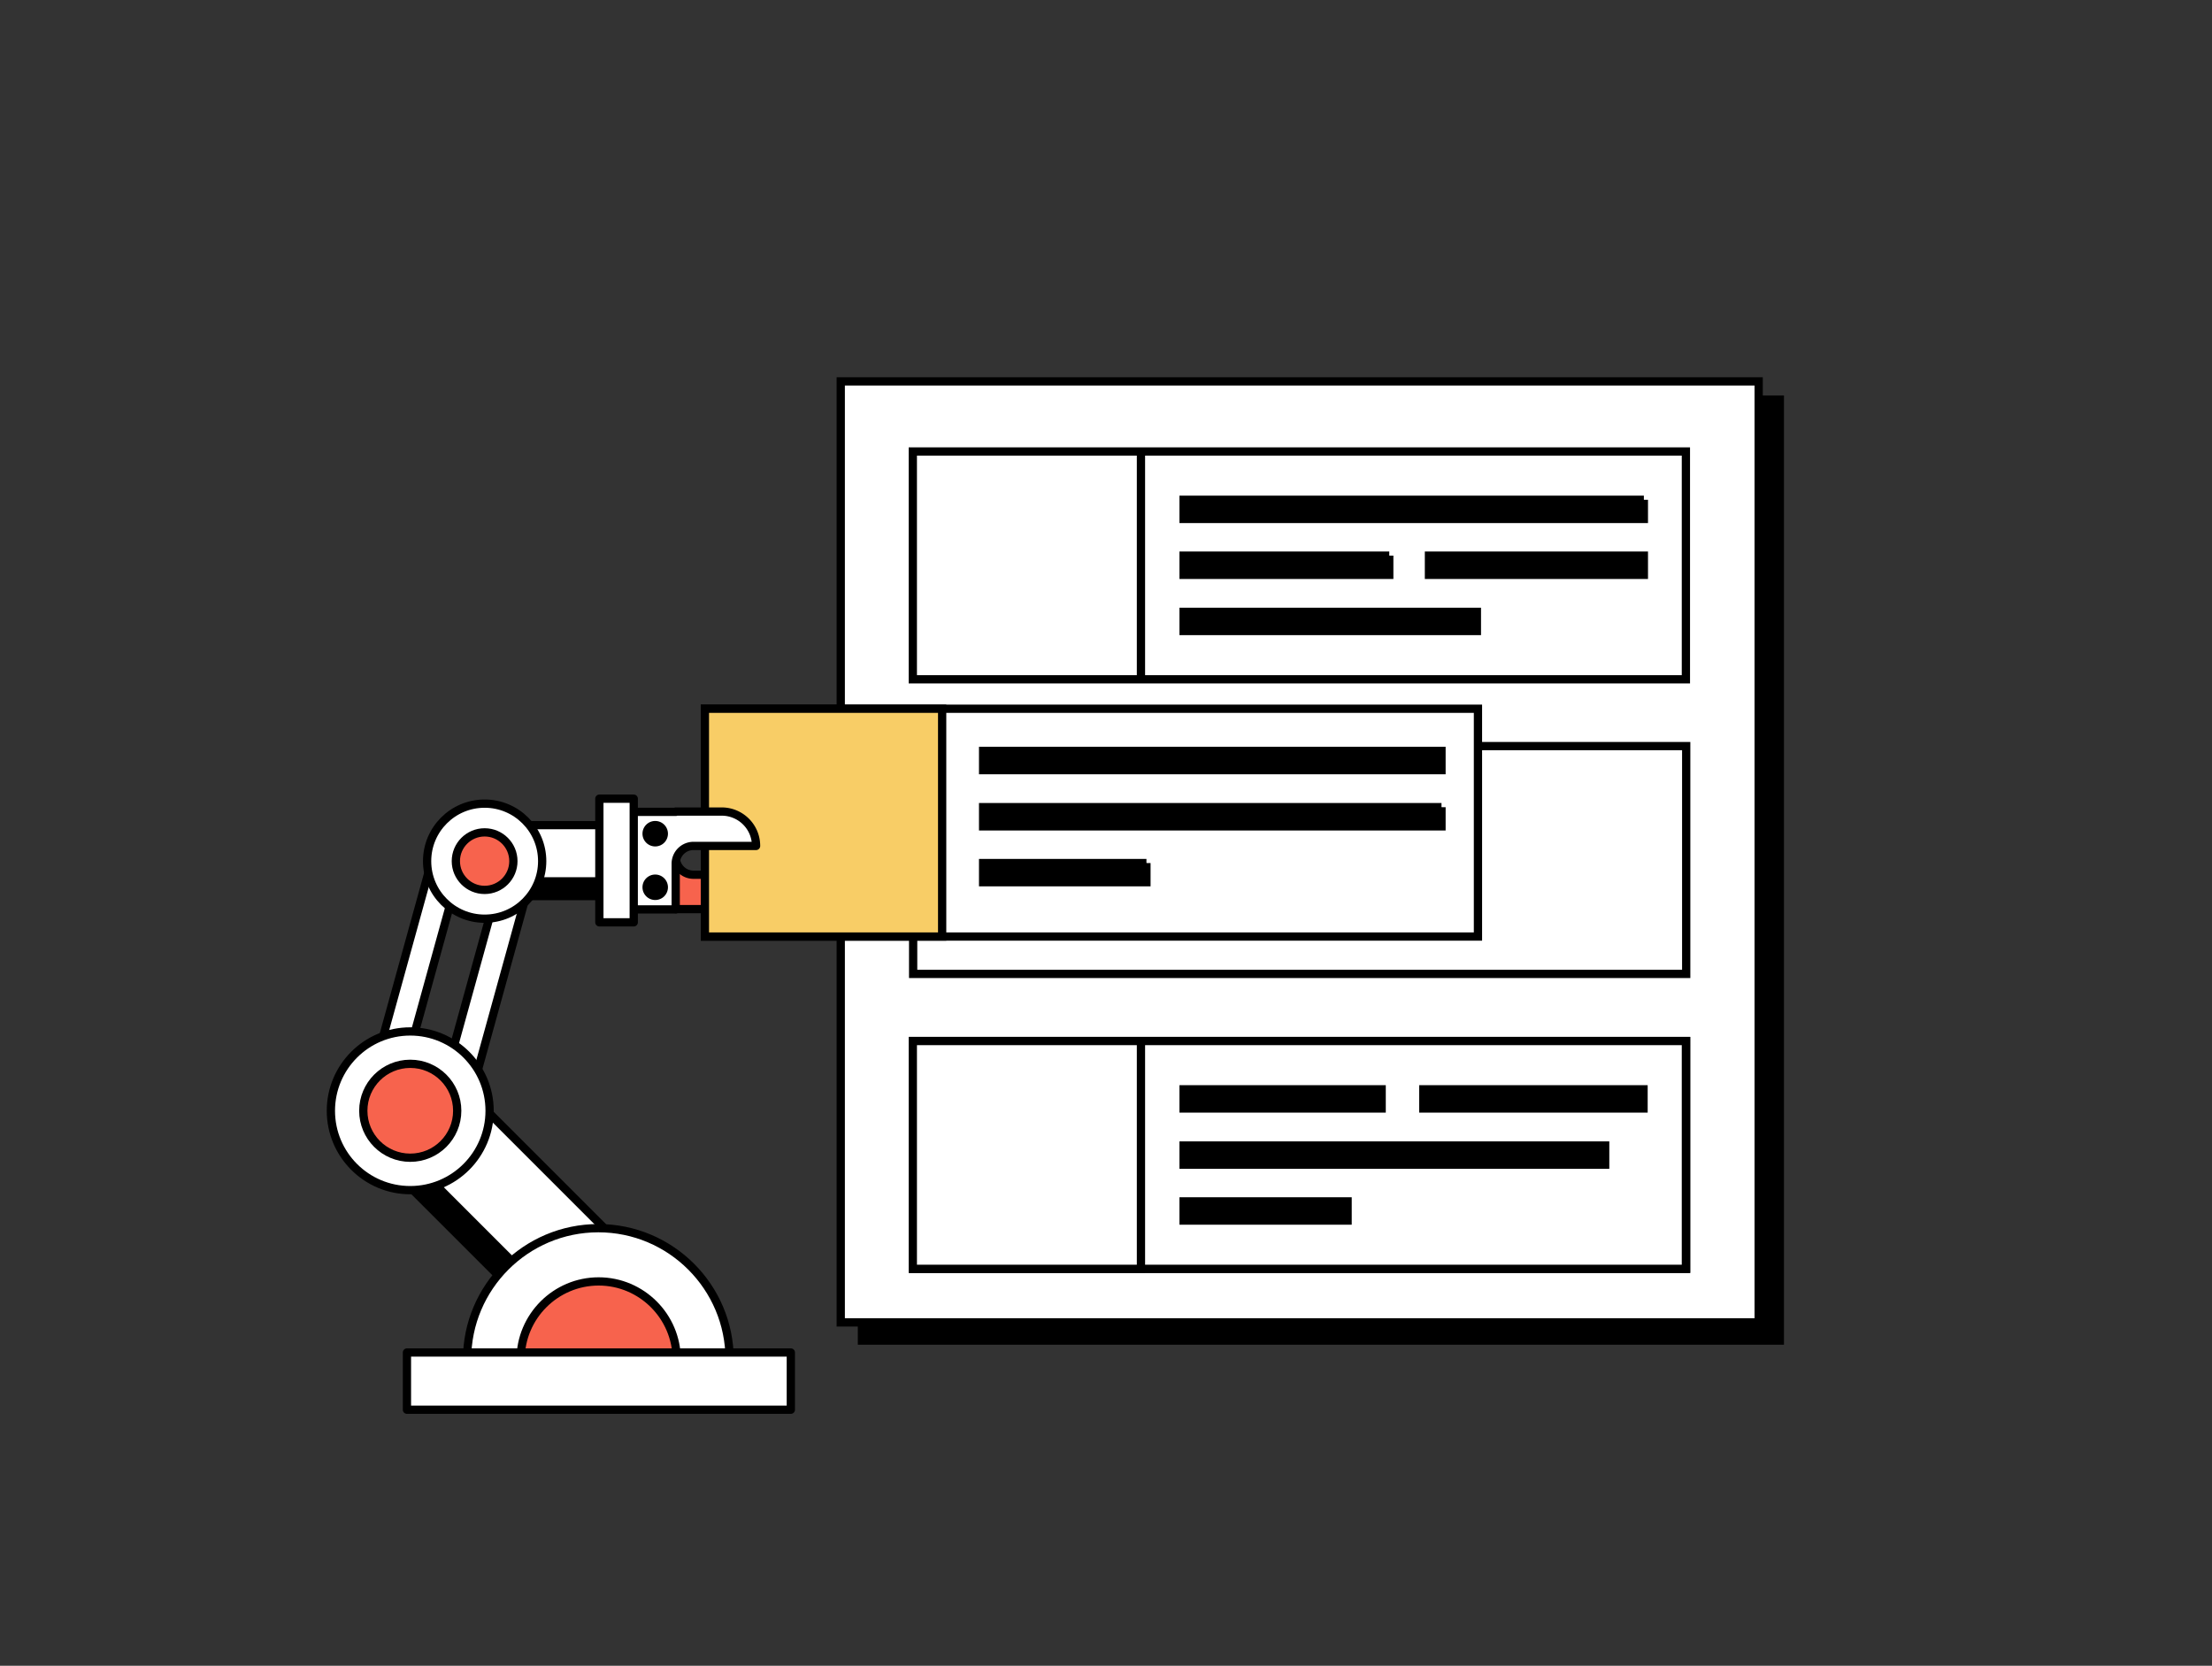 <?xml version="1.0" encoding="utf-8"?>
<svg xmlns="http://www.w3.org/2000/svg" width="162" height="122" viewBox="0 0 162 122" fill="none">
  <rect x="0" y="0" width="162" height="122" fill="#333333" stroke="none"/>
  <path d="M49.488 66.583h3.366c1.38 0 2.518-1.114 2.518-2.518h-4.577a1.302 1.302 0 01-1.308-1.308V61.304h-3.172v5.255h3.172v.024z" fill="#F7634D" stroke="#000" stroke-width=".605" stroke-linecap="round" stroke-linejoin="round"/>
  <path d="M130.349 29.265H63.125V98.184h67.224V29.265z" fill="#000" stroke="#000" stroke-width=".605" stroke-miterlimit="10"/>
  <path d="M128.798 27.933H61.574v68.919h67.225V27.933z" fill="#fff" stroke="#000" stroke-width=".605" stroke-miterlimit="10"/>
  <path d="M66.852 49.752H123.47V33.067H66.852v16.685z" fill="#fff" stroke="#000" stroke-width=".605" stroke-miterlimit="10"/>
  <path d="M83.56 33.068v16.685" stroke="#000" stroke-width=".605" stroke-miterlimit="10"/>
  <path d="M120.392 36.602H86.683v1.405h33.709v-1.405zM101.746 40.696H86.683v1.405h15.062V40.696zM108.163 44.811H86.683v1.405h21.48V44.811zM120.392 40.696h-15.74v1.405h15.74V40.696z" fill="#000" stroke="#000" stroke-width=".605" stroke-miterlimit="10"/>
  <path d="M83.56 76.245H66.875v16.685h16.685V76.245zM83.586 92.929h39.908V76.245H83.586v16.685z" fill="#fff" stroke="#000" stroke-width=".605" stroke-miterlimit="10"/>
  <path d="M120.393 79.781H86.684v1.405h33.709v-1.405zM120.393 83.898H86.684v1.405h33.709v-1.405zM98.695 87.99H86.684v1.405h12.011v-1.405z" fill="#000" stroke="#000" stroke-width=".605" stroke-miterlimit="10"/>
  <path d="M66.852 92.93H123.47v-16.685H66.852v16.685z" fill="#fff" stroke="#000" stroke-width=".605" stroke-miterlimit="10"/>
  <path d="M83.56 76.246v16.685" stroke="#000" stroke-width=".605" stroke-miterlimit="10"/>
  <path d="M101.189 79.781H86.683v1.405h14.505v-1.405zM117.559 83.898H86.683v1.405h30.875v-1.405zM98.695 87.99H86.683v1.405h12.011v-1.405zM120.368 79.781H104.24v1.405h16.128v-1.405z" fill="#000" stroke="#000" stroke-width=".605" stroke-miterlimit="10"/>
  <path d="M123.493 54.645H66.876v16.685h56.617v-16.685z" fill="#fff" stroke="#000" stroke-width=".605" stroke-miterlimit="10"/>
  <path d="M51.624 68.593h56.617v-16.685H51.624v16.685z" fill="#fff" stroke="#000" stroke-width=".605" stroke-miterlimit="10"/>
  <path d="M68.332 51.908v16.685" stroke="#000" stroke-width=".605" stroke-miterlimit="10"/>
  <path d="M51.624 68.593H69v-16.685H51.624v16.685z" fill="#F8CD66" stroke="#000" stroke-width=".605" stroke-miterlimit="10"/>
  <path d="M105.571 55H72v1.405h33.571V55zM105.571 59.117H72v1.405h33.571v-1.405zM83.962 63.209H72v1.405h11.962v-1.405z" fill="#000" stroke="#000" stroke-width=".605" stroke-miterlimit="10"/>
  <path d="M28.855 85.752l11.969 11.969 5.599-5.599-11.969-11.969-5.599 5.599z" fill="#fff" stroke="#000" stroke-width=".605" stroke-linecap="round" stroke-linejoin="round"/>
  <path d="M28.86 85.759L40.83 97.728l1.01-1.01-11.969-11.969-1.01 1.01z" fill="#000" stroke="#000" stroke-width=".605" stroke-linecap="round" stroke-linejoin="round"/>
  <path d="M34.913 65.615h12.302v-5.182H34.913v5.182z" fill="#fff" stroke="#000" stroke-width=".605" stroke-linecap="round" stroke-linejoin="round"/>
  <path d="M34.913 65.615h12.302V64.55H34.913v1.065z" fill="#000" stroke="#000" stroke-width=".605" stroke-linecap="round" stroke-linejoin="round"/>
  <path d="M28.908 80.937l4.619-16.712-2.077-.574-4.619 16.712 2.077.574zM33.902 82.328l4.619-16.712-2.077-.574-4.619 16.712 2.077.574z" fill="#fff" stroke="#000" stroke-width=".605" stroke-linecap="round" stroke-linejoin="round"/>
  <path d="M30.045 87.167c3.21 0 5.812-2.602 5.812-5.812 0-3.21-2.602-5.812-5.812-5.812-3.21 0-5.812 2.602-5.812 5.812 0 3.21 2.602 5.812 5.812 5.812zM35.494 67.286c2.327 0 4.214-1.887 4.214-4.214 0-2.327-1.887-4.214-4.214-4.214s-4.214 1.887-4.214 4.214c0 2.327 1.887 4.214 4.214 4.214z" fill="#fff" stroke="#000" stroke-width=".605" stroke-linecap="round" stroke-linejoin="round"/>
  <path d="M35.492 65.177c1.163 0 2.107-.943 2.107-2.107 0-1.164-.943-2.107-2.107-2.107-1.164 0-2.107.943-2.107 2.107 0 1.163.943 2.107 2.107 2.107z" fill="#F7634D" stroke="#000" stroke-width=".605" stroke-linecap="round" stroke-linejoin="round"/>
  <path d="M49.488 59.438h3.366c1.38 0 2.518 1.114 2.518 2.518h-4.577a1.302 1.302 0 00-1.308 1.308v3.342h-3.172V59.462h3.172v-.024z" fill="#fff" stroke="#000" stroke-width=".605" stroke-linecap="round" stroke-linejoin="round"/>
  <path d="M47.961 61.69a.63.63 0 100-1.259.63.63 0 000 1.259zM47.961 65.614a.63.63 0 100-1.259.63.63 0 000 1.259z" fill="#000" stroke="#000" stroke-width=".605" stroke-linecap="round" stroke-linejoin="round"/>
  <path d="M46.413 58.495h-2.518v9.057h2.518v-9.057zM53.435 99.566c0-5.303-4.31-9.614-9.614-9.614-5.303 0-9.614 4.311-9.614 9.614h19.228z" fill="#fff" stroke="#000" stroke-width=".605" stroke-linecap="round" stroke-linejoin="round"/>
  <path d="M38.128 99.567c0-3.148 2.567-5.715 5.715-5.715 3.148 0 5.715 2.567 5.715 5.715H38.128z" fill="#F7634D" stroke="#000" stroke-width=".605" stroke-linecap="round" stroke-linejoin="round"/>
  <path d="M29.803 103.248h28.115v-4.19H29.803v4.19z" fill="#fff" stroke="#000" stroke-width=".605" stroke-linecap="round" stroke-linejoin="round"/>
  <path d="M30.046 84.792c1.899 0 3.439-1.54 3.439-3.439 0-1.899-1.54-3.439-3.439-3.439-1.899 0-3.439 1.54-3.439 3.439 0 1.899 1.54 3.439 3.439 3.439z" fill="#F7634D" stroke="#000" stroke-width=".605" stroke-linecap="round" stroke-linejoin="round"/>
</svg>